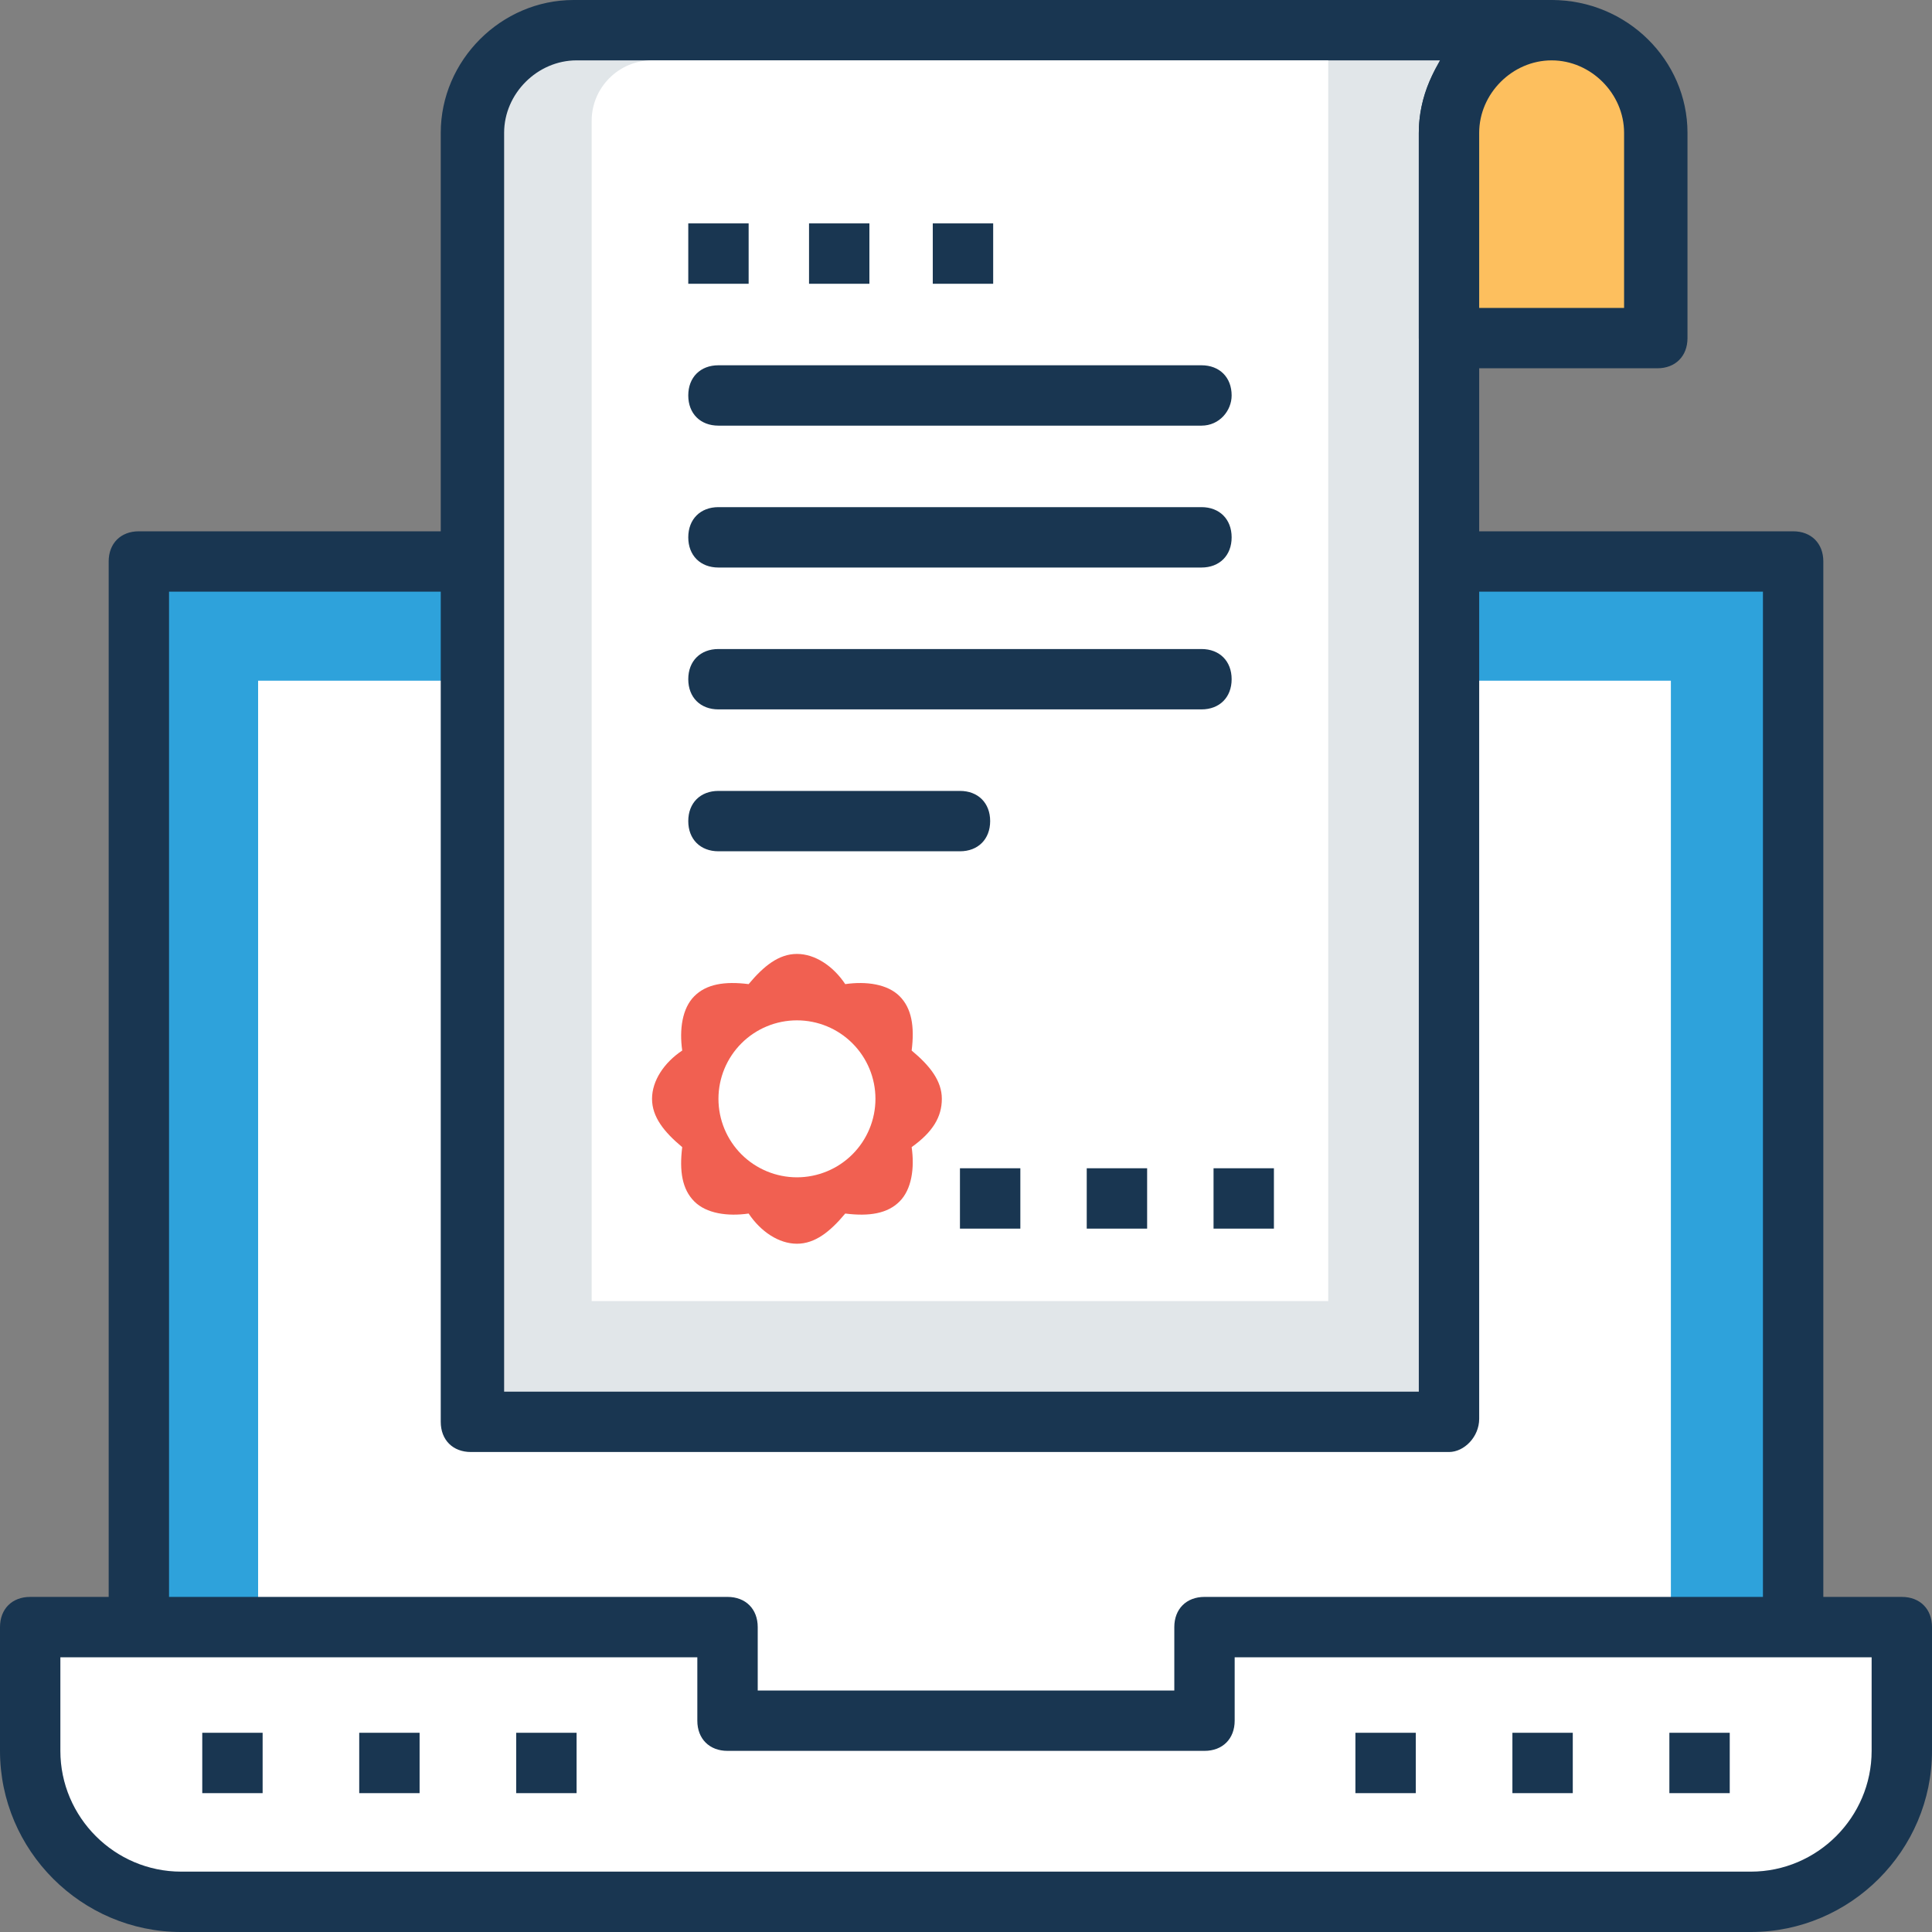 <svg width="77" height="77" viewBox="0 0 77 77" fill="none" xmlns="http://www.w3.org/2000/svg">
<rect x="0" y="0" width="77" height="77" fill="#808080" stroke="none"/>
<g clip-path="url(#clip0_4124_1736)">
<path d="M5.534 22.378H71.466V68.578H5.534V22.378Z" fill="#2EA2DB"/>
<path d="M71.466 69.661H5.534C4.812 69.661 4.331 69.18 4.331 68.458V22.378C4.331 21.656 4.812 21.175 5.534 21.175H71.466C72.188 21.175 72.669 21.656 72.669 22.378V68.578C72.669 69.18 72.067 69.661 71.466 69.661ZM6.737 67.254H70.262V23.581H6.737V67.254Z" fill="#193651"/>
<path d="M10.287 27.129H66.593V68.517H10.287V27.129Z" fill="white"/>
<path d="M48.005 64.848V68.578H28.995V64.848H1.203V69.781C1.203 73.15 3.85 75.797 7.219 75.797H69.781C73.15 75.797 75.797 73.15 75.797 69.781V64.848H48.005Z" fill="white"/>
<path d="M69.781 77H7.219C3.248 77 0 73.751 0 69.781V64.848C0 64.126 0.481 63.645 1.203 63.645H28.995C29.717 63.645 30.199 64.126 30.199 64.848V67.375H46.802V64.848C46.802 64.126 47.283 63.645 48.005 63.645H75.797C76.519 63.645 77 64.126 77 64.848V69.781C77 73.751 73.751 77 69.781 77ZM2.406 66.051V69.781C2.406 72.428 4.572 74.594 7.219 74.594H69.781C72.428 74.594 74.594 72.428 74.594 69.781V66.051H49.208V68.578C49.208 69.3 48.727 69.781 48.005 69.781H28.995C28.273 69.781 27.792 69.3 27.792 68.578V66.051H2.406Z" fill="#193651"/>
<path d="M8.061 69.06H10.467V71.466H8.061V69.06ZM14.317 69.06H16.723V71.466H14.317V69.06ZM20.573 69.06H22.98V71.466H20.573V69.06ZM54.02 69.06H56.426V71.466H54.02V69.06ZM60.277 69.06H62.683V71.466H60.277V69.06ZM66.533 69.06H68.939V71.466H66.533V69.06Z" fill="#193651"/>
<path d="M18.769 5.294V56.547H57.75V5.294C57.75 3.008 59.554 1.203 61.841 1.203H22.98C20.694 1.203 18.769 3.008 18.769 5.294Z" fill="#E1E6E9"/>
<path d="M57.75 57.87H18.769C18.047 57.87 17.566 57.389 17.566 56.667V5.294C17.566 2.406 19.972 0 22.859 0H61.72C62.442 0 62.923 0.481 62.923 1.203C62.923 1.925 62.442 2.406 61.72 2.406C60.277 2.406 58.953 3.73 58.953 5.294V56.547C58.953 57.269 58.352 57.87 57.75 57.87ZM19.972 55.464H56.547V5.294C56.547 4.211 56.908 3.248 57.389 2.406H22.98C21.416 2.406 20.092 3.73 20.092 5.294V55.464H19.972Z" fill="#193651"/>
<path d="M23.581 51.855V4.812C23.581 3.489 24.664 2.406 25.987 2.406H52.937V51.855H23.581V51.855Z" fill="white"/>
<path d="M66.052 13.475V5.294C66.052 3.008 64.247 1.203 61.961 1.203C59.555 1.203 57.75 3.008 57.75 5.294V13.475H66.052Z" fill="#FDBF5E"/>
<path d="M61.84 0C58.953 0 56.547 2.406 56.547 5.294V13.475C56.547 14.197 57.028 14.678 57.75 14.678H66.052C66.773 14.678 67.255 14.197 67.255 13.475V5.294C67.255 2.406 64.848 0 61.84 0ZM64.848 12.272H58.953V5.294C58.953 3.73 60.276 2.406 61.84 2.406C63.405 2.406 64.728 3.73 64.728 5.294V12.272H64.848ZM47.884 16.964H28.634C27.912 16.964 27.431 16.483 27.431 15.761C27.431 15.039 27.912 14.558 28.634 14.558H47.884C48.606 14.558 49.087 15.039 49.087 15.761C49.087 16.363 48.606 16.964 47.884 16.964ZM47.884 22.619H28.634C27.912 22.619 27.431 22.137 27.431 21.416C27.431 20.694 27.912 20.212 28.634 20.212H47.884C48.606 20.212 49.087 20.694 49.087 21.416C49.087 22.137 48.606 22.619 47.884 22.619ZM47.884 28.273H28.634C27.912 28.273 27.431 27.792 27.431 27.07C27.431 26.348 27.912 25.867 28.634 25.867H47.884C48.606 25.867 49.087 26.348 49.087 27.07C49.087 27.792 48.606 28.273 47.884 28.273ZM38.259 33.928H28.634C27.912 33.928 27.431 33.447 27.431 32.725C27.431 32.003 27.912 31.522 28.634 31.522H38.259C38.981 31.522 39.463 32.003 39.463 32.725C39.462 33.447 38.981 33.928 38.259 33.928ZM27.431 8.903H29.837V11.309H27.431V8.903ZM32.244 8.903H34.65V11.309H32.244V8.903ZM37.176 8.903H39.583V11.309H37.176V8.903Z" fill="#193651"/>
<path d="M37.537 43.794C37.537 43.072 37.056 42.47 36.334 41.869C36.455 40.906 36.334 40.184 35.853 39.703C35.372 39.222 34.53 39.101 33.687 39.222C33.206 38.5 32.484 38.019 31.762 38.019C31.04 38.019 30.439 38.5 29.837 39.222C28.875 39.101 28.153 39.222 27.672 39.703C27.19 40.184 27.07 41.026 27.19 41.869C26.468 42.35 25.987 43.072 25.987 43.794C25.987 44.516 26.468 45.117 27.19 45.719C27.07 46.681 27.19 47.403 27.672 47.884C28.153 48.366 28.995 48.486 29.837 48.366C30.319 49.087 31.041 49.569 31.762 49.569C32.484 49.569 33.086 49.087 33.687 48.366C34.65 48.486 35.372 48.366 35.853 47.884C36.334 47.403 36.455 46.561 36.334 45.719C37.176 45.117 37.537 44.515 37.537 43.794Z" fill="#F16051"/>
<path d="M28.634 43.794C28.634 44.623 28.964 45.419 29.55 46.006C30.137 46.592 30.933 46.922 31.762 46.922C32.592 46.922 33.388 46.592 33.974 46.006C34.561 45.419 34.891 44.623 34.891 43.794C34.891 42.964 34.561 42.168 33.974 41.582C33.388 40.995 32.592 40.666 31.762 40.666C30.933 40.666 30.137 40.995 29.55 41.582C28.964 42.168 28.634 42.964 28.634 43.794Z" fill="white"/>
<path d="M38.259 46.561H40.666V48.967H38.259V46.561ZM43.312 46.561H45.719V48.967H43.312V46.561ZM48.366 46.561H50.772V48.967H48.366V46.561Z" fill="#193651"/>
</g>
<defs>
<clipPath id="clip0_4124_1736">
<rect width="77" height="77" fill="white"/>
</clipPath>
</defs>
</svg>
